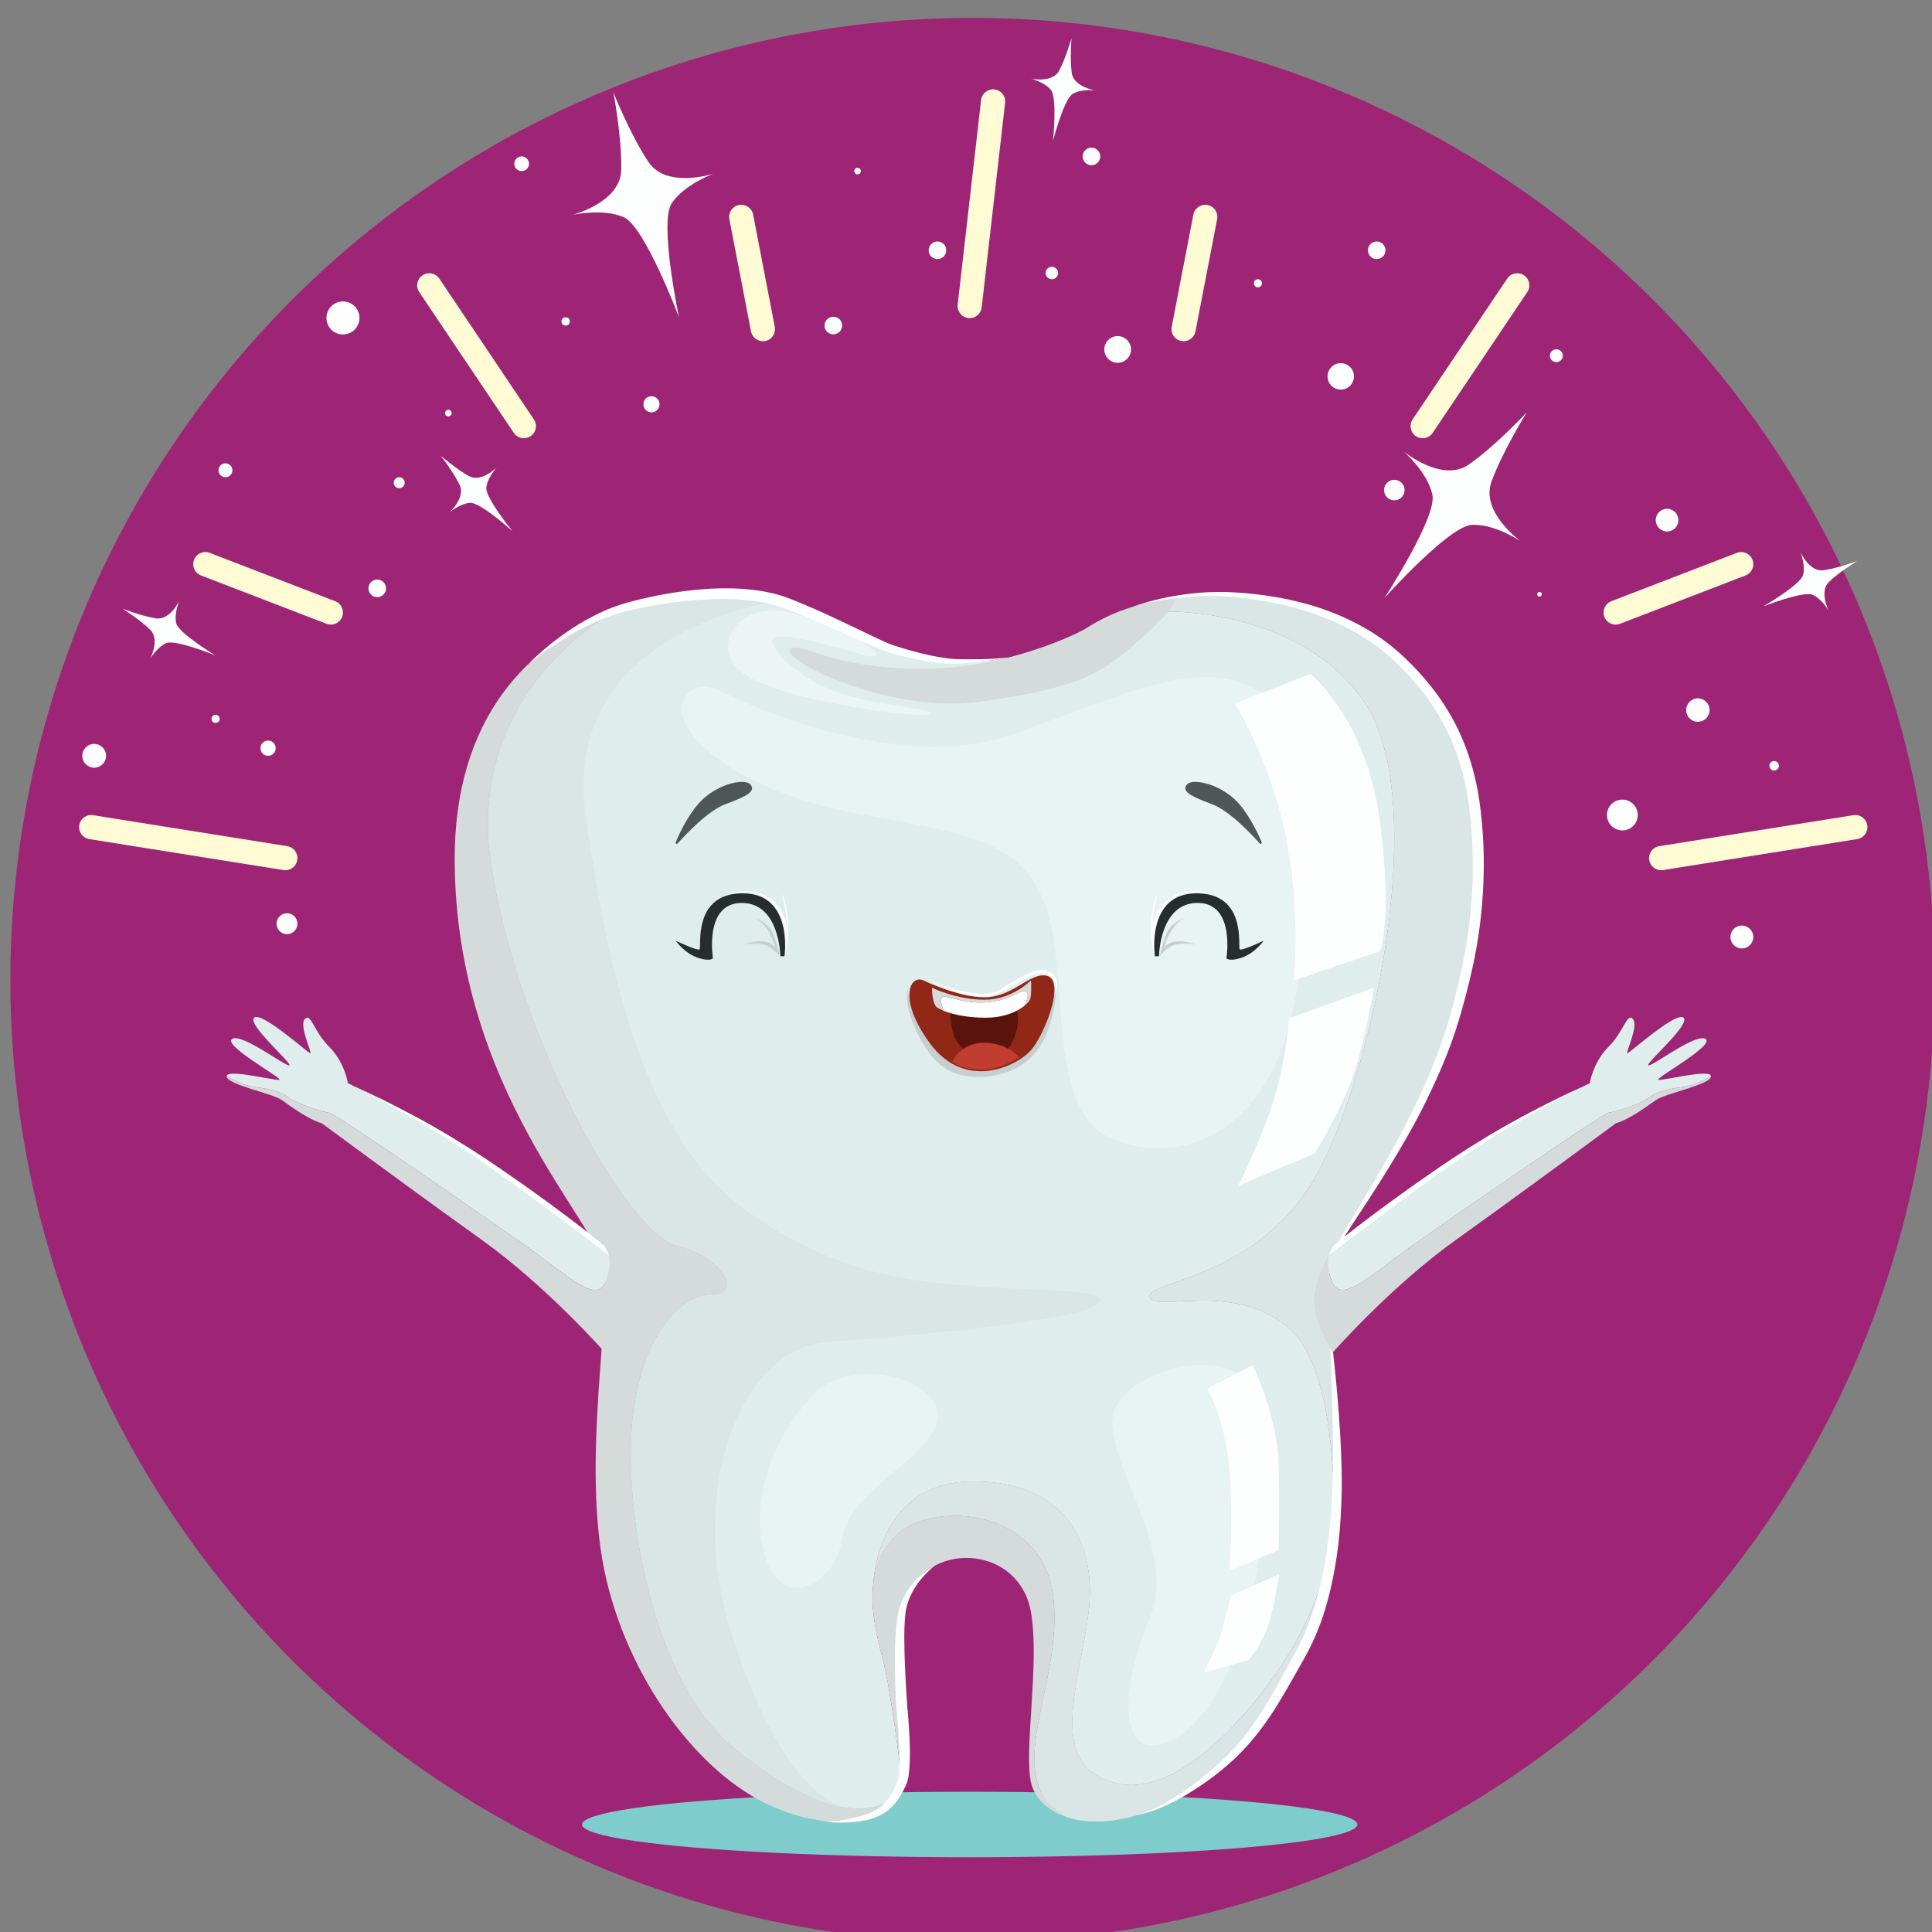 <?xml version="1.0" encoding="utf-8"?>
<!-- Generator: Adobe Illustrator 23.0.3, SVG Export Plug-In . SVG Version: 6.00 Build 0)  -->
<svg version="1.1" id="Ñëîé_1" xmlns="http://www.w3.org/2000/svg" xmlns:xlink="http://www.w3.org/1999/xlink" x="0px" y="0px"
	 viewBox="0 0 661 661" style="enable-background:new 0 0 661 661;" xml:space="preserve">
<rect x="0" y="0" width="661" height="661" fill="#808080" stroke="none"/>
<style type="text/css">
	.st0{fill:#6CBCD8;}
	.st1{fill:#6ED6D1;}
	.st2{opacity:0.71;fill:#AA0072;}
	.st3{fill:#E84D3D;}
	.st4{fill:#FFFFFF;}
	.st5{opacity:0.5;}
	.st6{fill:#CCCCCC;}
	.st7{fill:#4D1F03;}
	.st8{fill:#ED5F98;}
	.st9{fill:#F2C32A;}
	.st10{opacity:0.3;fill:#FFFFFF;}
	.st11{opacity:0.5;fill:#D37B1C;}
	.st12{fill:#045276;}
	.st13{opacity:0.71;fill:#E20000;}
	.st14{fill:#950F0F;}
	.st15{fill:#231F20;}
	.st16{fill:#DEECED;}
	.st17{fill:#B9E1EA;}
	.st18{fill:#FF6969;}
	.st19{fill:#58C2DB;}
	.st20{fill:#A1A6A5;}
	.st21{fill:#818483;}
	.st22{fill:#BDC1C0;}
	.st23{opacity:0.4;fill:#FFFFFF;}
	.st24{fill:#352F31;}
	.st25{fill:#7FCCCC;}
	.st26{fill:#D5DBDB;}
	.st27{fill:#DFEDED;}
	.st28{opacity:0.61;fill:#D7E2E2;}
	.st29{opacity:0.48;fill:#F2F9F9;}
	.st30{fill:#FDFFFF;}
	.st31{opacity:0.65;fill:#F2F9F9;}
	.st32{opacity:0.78;fill:#252D2D;}
	.st33{fill:#252D2D;}
	.st34{fill:#C8CECE;}
	.st35{fill:none;}
	.st36{fill:#912817;}
	.st37{fill:#5B140D;}
	.st38{fill:#C13D2F;}
	.st39{fill:#FFFBD4;}
	.st40{fill:#CCFFFF;}
	.st41{fill:#B7F9F7;}
	.st42{fill:#73D4EA;}
	.st43{opacity:0.21;fill:#73D4EA;}
	.st44{opacity:0.5;fill:#73D4EA;}
	.st45{fill:#47B4C6;}
	.st46{fill:#D9FFFD;}
	.st47{opacity:0.22;fill:#FFFFFF;}
	.st48{fill:#A3A8A8;}
	.st49{fill:#121616;}
	.st50{fill:#F2F9F9;}
	.st51{opacity:0.32;fill:#F2F9F9;}
	.st52{fill:#868989;}
	.st53{fill:#565B5B;}
	.st54{fill:#BEEAEA;}
</style>
<circle class="st2" cx="332.73" cy="335.3" r="329.19"/>
<g>
	<ellipse class="st25" cx="331.76" cy="624.22" rx="132.64" ry="11.2"/>
	<g>
		<path class="st26" d="M360.4,546.66c-3.51-30.61-40.35-33.12-52.9-22.08c-12.54,11.04-9.32,28.6-5.81,41.65
			c3.51,13.05,6.89,43.65,6.89,43.65c2.51-11.04-3.01-40.64,0-58.2c0.03-0.18,0.06-0.35,0.1-0.52c4.64-24.2,39.33-24.2,43.97,0
			c0.03,0.17,0.07,0.35,0.1,0.52c3.01,17.56-2.51,47.17,0,58.2c1.16,5.12,5.46,9.59,12.24,11.81
			C340.99,608.42,363.92,577.26,360.4,546.66z"/>
		<g>
			<path class="st27" d="M440.81,454.21c-18.93-16.22-46.29-4.89-47.42-10.54c-1.13-5.64,38.76-6.02,58.33-44.03
				c19.57-38.01,36.88-126.45,15.43-158.91c-21.45-32.47-67.46-31.51-67.46-31.51l1.19-4.69c-0.71,0.11-1.42,0.23-2.11,0.36
				c-11,2.01-20.99,6.79-30.42,11.9c-23.52,12.75-51.85,12.75-75.37,0c-9.43-5.11-19.42-9.89-30.42-11.9
				c-15.74-2.88-34.71-1.98-52.28,4.33c0,0-52.09,26.85-42.06,88.07c10.04,61.22,47.17,124.94,63.22,128.95
				c16.06,4.01,22.58,16.56,12.04,16.56c-10.54,0-24.08,14.05-27.1,42.65c-3.01,28.6,5.43,89.26,35.63,113.4
				c30.19,24.14,45.5,21.6,53.86,16.57c1.34-1.69,2.26-3.56,2.71-5.53c0,0-3.38-30.61-6.89-43.65c-1.98-7.34-3.86-16.11-2.9-24.34
				c0,0,1.06-34.24,32.96-35c31.9-0.75,43.95,20.32,40.56,45.54c-3.39,25.21-14.49,52.12,9.97,57.77
				c24.46,5.64,54.39-34.73,62.85-51.66c8.38-16.77,10.92-30.25,10.96-30.5c0.2-1.58,0.38-3.19,0.53-4.8
				C456.65,485.89,451.34,463.24,440.81,454.21z"/>
			<path class="st27" d="M454.6,434.27c2.01-16.06,50.68-61.22,51.18-139.49c0.49-76.98-62.71-96.94-104.9-90.25l-1.19,4.69
				c0,0,46.01-0.95,67.46,31.51c21.45,32.47,4.14,120.9-15.43,158.91c-19.57,38.01-59.46,38.39-58.33,44.03
				c1.13,5.64,28.49-5.69,47.42,10.54c10.53,9.03,15.83,31.68,15.82,69.03C459.97,488.79,452.84,448.37,454.6,434.27z"/>
			<path class="st28" d="M454.6,434.27c2.01-16.06,50.68-61.22,51.18-139.49c0.49-76.98-62.71-96.94-104.9-90.25l-1.19,4.69
				c0,0,46.01-0.95,67.46,31.51c21.45,32.47,4.14,120.9-15.43,158.91c-19.57,38.01-59.46,38.39-58.33,44.03
				c1.13,5.64,28.49-5.69,47.42,10.54c10.53,9.03,15.83,31.68,15.82,69.03C459.97,488.79,452.84,448.37,454.6,434.27z"/>
		</g>
		<g>
			<path class="st27" d="M307.51,524.58c12.54-11.04,49.38-8.53,52.9,22.08c3.51,30.6-19.41,61.76,4.58,75.03
				c7.83,2.57,18.97,2.14,32.42-3.78c25.09-11.04,49.67-44.16,57.2-80.78c0.61-2.95,1.1-5.99,1.5-9.09
				c-0.05,0.25-2.59,13.73-10.96,30.5c-8.45,16.93-38.39,57.31-62.85,51.66c-24.46-5.64-13.36-32.55-9.97-57.77
				c3.39-25.21-8.66-46.29-40.56-45.54c-31.9,0.75-32.96,35-32.96,35C299.55,535.49,302.02,529.41,307.51,524.58z"/>
			<path class="st28" d="M307.51,524.58c12.54-11.04,49.38-8.53,52.9,22.08c3.51,30.6-19.41,61.76,4.58,75.03
				c7.83,2.57,18.97,2.14,32.42-3.78c25.09-11.04,49.67-44.16,57.2-80.78c0.61-2.95,1.1-5.99,1.5-9.09
				c-0.05,0.25-2.59,13.73-10.96,30.5c-8.45,16.93-38.39,57.31-62.85,51.66c-24.46-5.64-13.36-32.55-9.97-57.77
				c3.39-25.21-8.66-46.29-40.56-45.54c-31.9,0.75-32.96,35-32.96,35C299.55,535.49,302.02,529.41,307.51,524.58z"/>
		</g>
		<path class="st26" d="M370.89,215.43c0,0-25.67,13.87-57.28,13.36c-31.61-0.5-39.77-9.78-43.28-6.52
			c-3.51,3.26,33.94,22.29,65.31,17.77c31.36-4.52,39.94-8.49,52.48-19.53c12.54-11.04,17.33-17.2,10.65-15.63
			C392.09,206.46,382.38,207.83,370.89,215.43z"/>
		<path class="st28" d="M265.96,205.6c0,0-74.28,10.02-65.62,72.86s22.58,111.52,53.81,134.79c31.24,23.27,59.8,25.53,82.21,27.03
			c22.41,1.51,45.36,0.75,38.97,6.02c-6.4,5.27-60.21,10.54-91.82,12.8s-48.17,52.69-33.49,98.97
			c14.68,46.29,29.84,56.66,38.01,60.16c8.18,3.5-15.06,0-15.06,0s-51.99-20.95-59.46-90.27s3.01-87.68,3.01-87.68
			s-42.33-73.01-49.58-112.9c-7.25-39.89-2.17-65.1-2.17-65.1l13.17-29.54c0,0,22.2-20.5,32.34-23.53
			C220.42,206.19,240.32,199.73,265.96,205.6z"/>
		<path class="st26" d="M252.02,598.85c-30.19-24.14-38.64-84.8-35.63-113.4c3.01-28.6,16.56-42.65,27.1-42.65
			c10.54,0,4.01-12.54-12.04-16.56c-16.06-4.01-53.19-67.74-63.22-128.95c-10.03-61.21,42.05-88.06,42.06-88.07
			c-29.5,10.6-55.05,36.5-54.73,85.56c0.5,78.28,49.17,123.43,51.18,139.49c2.01,16.06-7.53,66.23,0,102.86
			c7.53,36.63,32.11,69.75,57.2,80.78c20.61,9.07,35.79,5.27,41.95-2.49C297.52,620.45,282.21,622.98,252.02,598.85z"/>
		<path class="st29" d="M427.64,475.16c0,0,8.78,28.35,2.01,65.23s-22.08,55.7-34.62,56.7c-12.54,1-10.83-22.08-1.65-43.65
			c9.18-21.58-12.14-48.92-12.9-66.23C379.72,469.89,419.86,458.35,427.64,475.16z"/>
		<path class="st29" d="M279.87,475.41c0,0-22.83,21.07-19.57,49.93s25.59,18.06,27.85,1.25c2.26-16.81,29.1-26.84,32.36-40.14
			C323.77,473.15,295.68,463.62,279.87,475.41z"/>
		<path class="st29" d="M248.01,237.07c0,0,57.2,29.6,100.35,13.55c43.15-16.06,63.84-25.59,83.85-13.55
			c20.01,12.04,19.01,71.25,9.48,111.39s-38.66,50.68-61.23,41.14c-22.57-9.53-14.54-52.83-22.07-77.34
			c-7.53-24.52-25.09-26.52-65.73-34.05c-40.64-7.53-62.22-27.3-59.21-37.49C236.47,230.55,248.01,237.07,248.01,237.07z"/>
		<path class="st30" d="M448.29,230.55c0,0,18.82,15.05,23.58,48.92c4.77,33.87,0.36,45.91,0.36,45.91l-29.6,10.04
			c0,0,2.65-25.09-3.12-51.18c-5.77-26.09-17.06-43.51-17.06-43.51L448.29,230.55z"/>
		<path class="st30" d="M441.01,348.46l29.1-10.54c0,0-3.79,22.33-8.67,34.12c-4.88,11.79-11.65,22.58-11.65,22.58l-26.09,11.04
			c0,0,9.03-18.57,12.8-31.61C440.26,361.01,441.01,348.46,441.01,348.46z"/>
		<path class="st30" d="M428.64,466.96c0,0,8.28,17.48,8.78,33.04c0.5,15.55,0,30.36,0,30.36l-16.81,7.02c0,0,1.51-18.49,0-35.21
			c-1.51-16.72-7.53-27.01-7.53-27.01L428.64,466.96z"/>
		<path class="st30" d="M437.65,538.63c0,0-1.58,10.98-3.89,17.75c-2.31,6.77-6.62,11.6-6.62,11.6l-15.3,4.27
			c0,0,4.52-8.41,6.27-14.49s3.01-11.85,3.01-11.85L437.65,538.63z"/>
		<path class="st31" d="M296.93,224.53c0,0-29.86-9.03-32.36-6.27c-2.51,2.76,9.03,15.05,25.09,19.57
			c16.06,4.52,32.36,5.02,27.85,6.52c-4.52,1.51-50.43-4.77-62.97-13.8c-12.54-9.03-1.8-24.5,14.05-21.33
			C284.43,212.39,308.47,225.78,296.93,224.53z"/>
		<path class="st30" d="M387.02,207.78c0,0,1.2-0.48,3.51-1.2c2.32-0.71,5.74-1.7,10.21-2.5c4.46-0.8,9.95-1.55,16.3-1.54
			c3.17-0.06,6.57,0.19,10.08,0.49c3.55,0.34,7.25,0.86,11.1,1.55c3.84,0.74,7.81,1.69,11.85,2.94c4.04,1.25,8.12,2.88,12.18,4.86
			c4.05,2,8.09,4.34,11.89,7.21c3.82,2.83,7.42,6.21,10.73,9.76c3.38,3.64,6.5,7.55,9.28,11.84c2.77,4.27,5.16,8.89,7.03,13.74
			c1.89,4.85,3.3,9.92,4.29,15.06l0.66,3.88c0.17,1.3,0.36,2.58,0.51,3.91c0.28,2.54,0.53,5.17,0.7,7.79
			c0.65,10.43,0.26,20.91-1.04,31.1c-0.65,5.1-1.54,10.12-2.65,15.03c-1.11,4.91-2.32,9.68-3.66,14.38
			c-1.36,4.69-2.83,9.28-4.55,13.66c-1.7,4.39-3.56,8.59-5.45,12.63c-1.89,4.03-3.8,7.93-5.82,11.63c-2,3.69-4.03,7.2-6.01,10.53
			c-3.96,6.68-7.81,12.67-11.26,17.93c-3.45,5.27-6.5,9.82-8.76,13.71c-1.12,1.95-2.09,3.72-2.68,5.34c-0.16,0.4-0.25,0.8-0.33,1.18
			c-0.07,0.4-0.13,0.78-0.19,1.15c-0.11,0.73-0.2,1.4-0.27,2c-0.28,2.4-0.35,3.69-0.35,3.69s0-1.29,0.15-3.71
			c0.04-0.6,0.09-1.28,0.16-2.02c0.04-0.37,0.08-0.76,0.13-1.16c0.07-0.41,0.14-0.85,0.28-1.27c0.52-1.71,1.41-3.54,2.45-5.56
			c2.09-4.03,4.94-8.74,8.19-14.12c3.25-5.39,6.85-11.49,10.61-18.24c3.75-6.77,7.6-14.15,11.14-22.25
			c3.62-8.07,6.86-16.74,9.36-26.01c1.25-4.63,2.4-9.41,3.42-14.24c1.01-4.83,1.84-9.75,2.47-14.74c1.23-9.98,1.56-20.23,0.89-30.41
			c-0.15-2.54-0.38-5.05-0.66-7.64c-0.14-1.23-0.32-2.51-0.48-3.76l-0.62-3.74c-0.93-4.96-2.26-9.81-4.04-14.44
			c-1.79-4.63-4-9.05-6.59-13.17c-2.59-4.12-5.58-7.96-8.74-11.45c-3.24-3.58-6.58-6.75-10.19-9.57c-3.58-2.82-7.42-5.16-11.28-7.17
			c-7.75-4.02-15.73-6.51-23.2-8.19c-3.75-0.8-7.39-1.4-10.85-1.86c-3.51-0.43-6.79-0.79-9.92-0.85c-6.24-0.22-11.7,0.25-16.16,0.85
			c-4.46,0.61-7.93,1.37-10.27,1.96C388.24,207.36,387.02,207.78,387.02,207.78z"/>
		<path class="st30" d="M454.89,453.09c0,0,0.1,0.76,0.29,2.18c0.18,1.42,0.47,3.51,0.76,6.17c0.61,5.32,1.43,12.92,2.1,22.08
			c0.34,4.58,0.66,9.55,0.84,14.82c0.19,5.27,0.28,10.84,0.02,16.62c-0.25,5.77-0.68,11.74-1.6,17.76
			c-0.9,6.02-2.17,12.1-3.98,18.06c-0.9,2.98-2.01,5.9-3.2,8.78c-0.66,1.41-1.26,2.85-1.98,4.23c-0.72,1.38-1.44,2.77-2.18,4.06
			c-2.92,5.25-5.84,10.42-8.87,15.35c-3.02,4.94-6.35,9.51-9.88,13.52c-3.54,4.01-7.31,7.4-10.97,10.24
			c-0.46,0.36-0.91,0.71-1.36,1.05c-0.46,0.33-0.91,0.66-1.36,0.99c-0.89,0.64-1.75,1.28-2.64,1.86c-1.75,1.19-3.44,2.25-5.06,3.21
			c-3.22,1.93-6.17,3.36-8.65,4.41c-2.48,1.06-4.49,1.62-5.88,1.99c-1.39,0.36-2.17,0.52-2.17,0.52s0.77-0.22,2.11-0.71
			c1.35-0.48,3.25-1.25,5.62-2.47c2.36-1.22,5.14-2.87,8.19-4.95c1.52-1.04,3.12-2.2,4.75-3.46c0.82-0.61,1.66-1.29,2.51-1.98
			c0.42-0.34,0.85-0.69,1.28-1.04c0.42-0.36,0.85-0.73,1.28-1.1c3.43-2.96,6.91-6.42,10.2-10.39c3.26-4,6.3-8.53,9.18-13.42
			c2.9-4.87,5.61-10.12,8.53-15.39c0.75-1.32,1.4-2.63,2.07-3.94c0.67-1.31,1.23-2.69,1.86-4.03c1.11-2.76,2.16-5.56,3.01-8.44
			c1.78-5.73,3.06-11.63,3.99-17.5c0.91-5.87,1.54-11.71,1.88-17.38c0.34-5.66,0.49-11.17,0.48-16.4
			c-0.01-5.23-0.08-10.19-0.19-14.76c-0.13-4.58-0.25-8.77-0.36-12.49c-0.13-3.72-0.24-6.97-0.34-9.64
			C455,456.14,454.89,453.09,454.89,453.09z"/>
		<path class="st30" d="M319.89,535.62c0,0-0.35,0.26-0.97,0.78c-0.62,0.52-1.49,1.33-2.52,2.42c-1.02,1.09-2.18,2.5-3.29,4.22
			c-1.1,1.73-2.13,3.81-2.78,6.17c-0.08,0.3-0.16,0.6-0.24,0.9c-0.05,0.31-0.11,0.62-0.16,0.93c-0.05,0.3-0.12,0.65-0.15,0.92
			c-0.03,0.34-0.06,0.69-0.1,1.04c-0.08,0.71-0.12,1.39-0.16,2.08c-0.05,0.69-0.08,1.4-0.09,2.14c-0.08,2.92-0.03,6.03,0.06,9.24
			c0.1,3.22,0.26,6.54,0.44,9.92c0.1,1.69,0.21,3.39,0.31,5.1c0.06,0.85,0.12,1.71,0.18,2.56l0.05,0.59l0.07,0.65l0.12,1.31
			c0.29,3.47,0.52,6.95,0.6,10.4c0.09,3.45,0.09,6.84-0.36,10.26c-0.04,0.42-0.15,0.87-0.24,1.31l-0.14,0.66l-0.24,0.72
			c-0.08,0.23-0.17,0.49-0.26,0.68l-0.25,0.54c-0.18,0.36-0.36,0.72-0.53,1.08c-0.72,1.44-1.55,2.85-2.52,4.13
			c-0.97,1.27-2.09,2.41-3.31,3.31c-1.23,0.89-2.53,1.55-3.8,2.08c-2.56,1.01-5.05,1.33-7.12,1.58c-2.12,0.26-3.88,0.23-5.42,0.24
			c-1.53,0.02-2.77-0.15-3.58-0.28c-0.81-0.12-2.63-0.47-2.63-0.47s1.84,0.26,2.65,0.25c0.81,0.01,1.92,0.08,3.41-0.13
			c1.48-0.21,3.28-0.57,5.31-1.04c2.06-0.49,4.3-1.05,6.5-2.13c1.08-0.57,2.15-1.24,3.12-2.08c0.96-0.85,1.84-1.83,2.6-2.98
			c0.76-1.14,1.4-2.42,1.99-3.81c0.15-0.35,0.29-0.71,0.44-1.06l0.23-0.55c0.07-0.17,0.08-0.29,0.13-0.44l0.13-0.42l0.08-0.53
			c0.05-0.35,0.12-0.69,0.14-1.08c0.27-3.03,0.17-6.36,0.03-9.71c-0.17-3.36-0.4-6.79-0.7-10.2c-0.33-3.49-0.49-6.96-0.62-10.38
			c-0.12-3.42-0.17-6.79-0.13-10.06c0.03-3.27,0.2-6.43,0.47-9.44c0.06-0.75,0.14-1.5,0.24-2.25c0.09-0.75,0.18-1.47,0.32-2.15
			c0.06-0.34,0.13-0.69,0.19-1.02c0.08-0.41,0.18-0.72,0.27-1.08c0.09-0.34,0.18-0.69,0.27-1.02c0.12-0.33,0.24-0.65,0.36-0.97
			c0.94-2.57,2.31-4.67,3.67-6.35c1.36-1.69,2.76-2.95,3.95-3.92c1.19-0.97,2.2-1.62,2.9-2.04
			C319.5,535.8,319.89,535.62,319.89,535.62z"/>
		<path class="st30" d="M181.31,226.68c0,0,0.47-0.49,1.39-1.37c0.93-0.87,2.29-2.16,4.12-3.68c1.83-1.52,4.11-3.32,6.84-5.22
			c2.73-1.9,5.93-3.91,9.62-5.77c0.46-0.23,0.92-0.47,1.39-0.71c0.48-0.22,0.97-0.44,1.46-0.66c0.49-0.22,0.99-0.45,1.49-0.67
			c0.5-0.22,1.03-0.41,1.55-0.61c1.04-0.41,2.1-0.83,3.22-1.14c1.1-0.34,2.26-0.71,3.38-0.99c4.52-1.19,9.41-2.29,14.48-3.07
			c5.08-0.78,10.38-1.38,15.82-1.48c5.43-0.12,11,0.19,16.5,1.29c2.75,0.51,5.46,1.39,8.11,2.39c2.49,1,5.03,2.06,7.48,3.14
			c4.93,2.12,9.67,4.43,14.27,6.61c2.29,1.09,4.54,2.17,6.74,3.22c2.19,1.03,4.37,2.09,6.39,2.8c4.39,1.42,8.6,2.59,12.53,3.44
			c3.94,0.83,7.56,1.36,10.82,1.34c3.27,0.02,6.14,0.05,8.51-0.05c4.74-0.2,7.47-0.53,7.47-0.53s-0.66,0.2-1.91,0.41
			c-1.26,0.2-3.11,0.44-5.47,0.74c-2.36,0.31-5.23,0.66-8.56,0.86c-3.35,0.26-7.19-0.02-11.24-0.66c-4.07-0.63-8.43-1.59-12.95-2.88
			c-2.41-0.74-4.58-1.7-6.86-2.66c-2.27-0.96-4.54-2.01-6.86-3.04c-4.63-2.09-9.44-4.18-14.31-6.28c-2.45-1.05-4.89-2.04-7.42-3.04
			c-2.42-0.88-4.89-1.67-7.48-2.13c-5.13-1.07-10.46-1.42-15.7-1.34c-5.24,0.08-10.42,0.46-15.4,1.12c-5,0.68-9.75,1.51-14.29,2.52
			c-4.46,0.98-8.54,2.39-12.22,4.01c-3.66,1.63-6.94,3.35-9.76,5.03c-2.82,1.69-5.22,3.26-7.17,4.61c-1.93,1.36-3.44,2.47-4.44,3.24
			C181.83,226.25,181.31,226.68,181.31,226.68z"/>
	</g>
	<path class="st32" d="M231.83,288.59c-0.31,0.34-0.83-0.03-0.64-0.47c1.54-3.62,4.94-10.71,9.32-14.73
		c6.05-5.56,14.56-7.1,16.29-4.94c1.73,2.16-0.86,3.86-8.5,6.64C242.45,277.22,235.01,285.03,231.83,288.59z"/>
	<path class="st32" d="M431.01,288.59c0.31,0.34,0.83-0.03,0.64-0.47c-1.54-3.62-4.94-10.71-9.32-14.73
		c-6.05-5.56-14.56-7.1-16.29-4.94c-1.73,2.16,0.86,3.86,8.5,6.64C420.39,277.22,427.83,285.03,431.01,288.59z"/>
	<g>
		<path class="st33" d="M268.39,327.17c0,0,3.14-21.53-14.26-21.53s-14.02,18.52-14.77,19.15c-0.75,0.63-8.18-2.94-8.18-2.94
			s3.08,4.54,8.18,6.02c3.72,1.08,4.57,0,4.57,0s-3.16-18.95,9.86-18.95c13.01,0,13.2,18.22,13.2,18.22L268.39,327.17z"/>
		<path class="st30" d="M249.34,305.98c0,0,7.43-2.46,12.65,1.31c5.22,3.76,6.2,8.66,6.62,11.57c0.42,2.92,0,8.34,0,8.34
			s1.77-7.28,0.92-13.58c-0.85-6.3-2.01-7.64-2.01-7.64s1.22,4.88,1.47,7.14c0.25,2.26,0.09,4.74,0.09,4.74s0.25-6.4-5.8-10.54
			C257.24,303.18,250.03,305.37,249.34,305.98z"/>
		<path class="st34" d="M258.37,314.11c0,0,4.66,1.41,6.3,5.88s2.02,7.06,2.02,7.06s-2.45-3.15-5.32-3.86
			c-2.87-0.71-6.82-0.05-6.82-0.05s3.34-1.41,6.59-1.03c3.25,0.38,4.14,2.21,4.14,2.21S263.83,317.07,258.37,314.11z"/>
	</g>
	<g>
		<path class="st33" d="M395.13,327.17c0,0-3.14-21.53,14.26-21.53s14.02,18.52,14.77,19.15c0.75,0.63,8.18-2.94,8.18-2.94
			s-3.08,4.54-8.18,6.02c-3.72,1.08-4.57,0-4.57,0s3.16-18.95-9.86-18.95c-13.01,0-13.2,18.22-13.2,18.22L395.13,327.17z"/>
		<path class="st30" d="M414.18,305.98c0,0-7.43-2.46-12.65,1.31c-5.22,3.76-6.2,8.66-6.62,11.57c-0.42,2.92,0,8.34,0,8.34
			s-1.77-7.28-0.92-13.58c0.85-6.3,2.01-7.64,2.01-7.64s-1.22,4.88-1.47,7.14c-0.25,2.26-0.09,4.74-0.09,4.74s-0.25-6.4,5.8-10.54
			C406.28,303.18,413.49,305.37,414.18,305.98z"/>
		<path class="st34" d="M405.15,314.11c0,0-4.66,1.41-6.3,5.88s-2.02,7.06-2.02,7.06s2.45-3.15,5.32-3.86
			c2.87-0.71,6.82-0.05,6.82-0.05s-3.34-1.41-6.59-1.03c-3.25,0.38-4.14,2.21-4.14,2.21S399.69,317.07,405.15,314.11z"/>
	</g>
	<g>
		<g>
			<path class="st35" d="M206.83,426.33c0,0,0.49,0.81,1.19,2.15C207.5,427.03,206.83,426.33,206.83,426.33z"/>
			<path class="st27" d="M98.58,375.4c2.89,2.26,11.67,5.02,13.92,5.27c2.26,0.25,54.44,36.38,68.37,46.29
				c13.92,9.91,23.33,19.44,26.47,11.29c1.79-4.64,1.37-7.86,0.69-9.77c-0.71-1.34-1.19-2.15-1.19-2.15s-39.56-32.27-70-46.96
				c-8.49-4.1-14.18-6.93-17.97-8.88c0.05-0.2,0.07-0.32,0.07-0.32s-1.11-6.82-6.38-12.09c-5.27-5.27-6.21-11.71-8.28-9.43
				c-2.07,2.28,2.63,11.69,1.88,11.69c-0.75,0-16.56-14.35-19.19-12.16c-2.63,2.19,12.98,15.55,12.04,16.3
				c-0.94,0.75-16.18-11.1-19.57-9.03c-3.39,2.07,16.75,13.17,16.18,13.92c-0.56,0.75-18.06-3.95-18.06-1.13
				c0,0,5.46,3.14,9.47,3.64C91.05,372.39,95.69,373.15,98.58,375.4z"/>
			<path class="st26" d="M96.38,376.34c3.04,2.15,9.06,6.63,13.73,7.97c12.35,9.11,37.97,27.94,54.54,39.76
				c22.49,16.06,42.29,38.63,42.29,38.63s6.63-10.28,6.41-18.06c-0.15-5.62-3.49-12.68-5.33-16.17c0.69,1.91,1.1,5.13-0.69,9.77
				c-3.14,8.15-12.54-1.38-26.47-11.29c-13.92-9.91-66.11-46.04-68.37-46.29c-2.26-0.25-11.04-3.01-13.92-5.27
				c-2.88-2.26-7.53-3.01-11.54-3.51c-4.01-0.5-9.47-3.64-9.47-3.64C77.56,371.07,93.18,374.08,96.38,376.34z"/>
		</g>
		<path class="st30" d="M121.55,371.86c0,0,23.24,9.86,49.18,27.72c25.94,17.85,36.1,26.76,36.1,26.76l1.48,3.14
			c0,0-29.04-22.35-47.52-34.83C142.32,382.16,121.55,371.86,121.55,371.86z"/>
	</g>
	<g>
		<g>
			<path class="st35" d="M456.11,426.33c0,0-0.49,0.81-1.19,2.15C455.44,427.03,456.11,426.33,456.11,426.33z"/>
			<path class="st27" d="M564.37,375.4c-2.89,2.26-11.67,5.02-13.92,5.27c-2.26,0.25-54.44,36.38-68.37,46.29
				c-13.92,9.91-23.33,19.44-26.47,11.29c-1.79-4.64-1.37-7.86-0.69-9.77c0.71-1.34,1.19-2.15,1.19-2.15s39.56-32.27,70-46.96
				c8.49-4.1,14.18-6.93,17.97-8.88c-0.05-0.2-0.07-0.32-0.07-0.32s1.11-6.82,6.38-12.09c5.27-5.27,6.21-11.71,8.28-9.43
				c2.07,2.28-2.63,11.69-1.88,11.69s16.56-14.35,19.19-12.16c2.63,2.19-12.98,15.55-12.04,16.3c0.94,0.75,16.18-11.1,19.57-9.03
				c3.39,2.07-16.75,13.17-16.18,13.92c0.56,0.75,18.06-3.95,18.06-1.13c0,0-5.46,3.14-9.47,3.64
				C571.89,372.39,567.25,373.15,564.37,375.4z"/>
			<path class="st26" d="M566.56,376.34c-3.04,2.15-9.06,6.63-13.73,7.97c-12.35,9.11-37.97,27.94-54.54,39.76
				C475.8,440.13,456,462.7,456,462.7s-6.63-10.28-6.41-18.06c0.15-5.62,3.49-12.68,5.33-16.17c-0.68,1.91-1.1,5.13,0.69,9.77
				c3.14,8.15,12.54-1.38,26.47-11.29c13.92-9.91,66.11-46.04,68.37-46.29c2.26-0.25,11.04-3.01,13.92-5.27
				c2.88-2.26,7.53-3.01,11.54-3.51c4.01-0.5,9.47-3.64,9.47-3.64C585.38,371.07,569.76,374.08,566.56,376.34z"/>
		</g>
		<path class="st30" d="M541.39,371.86c0,0-23.24,9.86-49.18,27.72c-25.94,17.85-36.1,26.76-36.1,26.76l-1.48,3.14
			c0,0,29.04-22.35,47.52-34.83C520.62,382.16,541.39,371.86,541.39,371.86z"/>
	</g>
	<path class="st34" d="M311.14,341.97l-0.63-3.67c0,0-1.32,5.55,2.92,14.3c4.23,8.75,10.16,17.59,25.12,15.62s19-12.44,20.79-18.12
		s1.9-10.38,1.9-10.38l-3.88,5.45l-35.4,6.63L311.14,341.97z"/>
	<path class="st36" d="M315.96,335.42c0,0,11.72,5.8,20.83,5.8c9.11,0,14.71-7.5,20.22-7.53c8.47-0.05,0.63,19.76-4.08,25.4
		c-4.7,5.64-22.7,14.43-34.87-2.26C307.3,342.08,311.1,333.32,315.96,335.42z"/>
	<path class="st37" d="M331.21,359.94c0,0-4.14-1.87-5.46-7.71c-1.32-5.84,0-7.9,0-7.9l21.17-1.13c0,0,2.35,3.01,0.94,9.13
		c-1.41,6.12-4.8,8.09-4.8,8.09L331.21,359.94z"/>
	<path class="st38" d="M325.75,363.28c0,0,2.92-6.53,10.91-6.53c8,0,12.04,4.99,12.04,4.99s-5.39,3.89-12.29,4.2
		C329.51,366.25,325.75,363.28,325.75,363.28z"/>
	<g>
		<path class="st30" d="M350.84,339.21c-1.91-0.7-3.64,2.2-11.16,3.45c-7.53,1.25-13.48-1.32-16.31-1.63
			c-2.81-0.31-0.53,4.74-0.52,4.78c2.82,1.15,7.69,2.38,14.38,2.38c6.55,0,10.97-2.22,13.29-4.1
			C350.56,344.01,352.73,339.9,350.84,339.21z"/>
		<path class="st26" d="M352.33,342.07c0.75-1.63,0.39-6.65,0.39-6.65s-6.33,6.61-15.87,6.62c-9.66,0-18-4.11-18-4.11
			s0,5.38,1.63,6.63c0.46,0.35,1.26,0.79,2.37,1.25c-0.01-0.03-2.29-5.09,0.52-4.78c2.82,0.31,8.78,2.89,16.31,1.63
			c7.53-1.25,9.26-4.15,11.16-3.45c1.89,0.69-0.28,4.8-0.32,4.87C351.5,343.29,352.11,342.55,352.33,342.07z"/>
	</g>
	<path class="st30" d="M317.85,335.42c0,0,13.12,6.94,20.93,5.19c7.81-1.74,13.64-8.66,18.63-7.53c4.99,1.13,3.76,7.1,3.76,7.1
		s1.93-5.5-1.65-7.53c-3.58-2.02-7.39,0.11-12.18,2.76c-4.8,2.65-6.88,5.63-14.68,4.34C324.87,338.48,317.85,335.42,317.85,335.42z"
		/>
	<g>
		<path class="st39" d="M97.63,297.73c-0.22,0-0.44-0.02-0.66-0.05l-66.42-10.6c-2.26-0.36-3.8-2.48-3.44-4.74
			c0.36-2.26,2.48-3.8,4.74-3.44l66.42,10.6c2.26,0.36,3.8,2.48,3.44,4.74C101.39,296.28,99.63,297.73,97.63,297.73z"/>
	</g>
	<g>
		<path class="st39" d="M113.2,213.7c-0.49,0-1-0.09-1.49-0.28l-42.95-16.54c-2.13-0.82-3.2-3.22-2.38-5.35
			c0.82-2.13,3.22-3.2,5.35-2.38l42.95,16.54c2.13,0.82,3.2,3.22,2.38,5.35C116.43,212.69,114.86,213.7,113.2,213.7z"/>
	</g>
	<g>
		<path class="st39" d="M179.23,149.93c-1.33,0-2.64-0.64-3.44-1.83l-32.36-48.17c-1.28-1.9-0.77-4.47,1.13-5.74
			c1.9-1.27,4.47-0.77,5.74,1.13l32.36,48.17c1.28,1.9,0.77,4.47-1.13,5.74C180.83,149.7,180.03,149.93,179.23,149.93z"/>
	</g>
	<g>
		<path class="st39" d="M261.01,116.74c-1.94,0-3.68-1.38-4.06-3.36L249.54,75c-0.43-2.25,1.03-4.42,3.28-4.85
			c2.25-0.43,4.42,1.03,4.85,3.28l7.41,38.39c0.43,2.25-1.03,4.42-3.28,4.85C261.54,116.72,261.27,116.74,261.01,116.74z"/>
	</g>
	<g>
		<path class="st39" d="M568.33,297.73c0.22,0,0.44-0.02,0.66-0.05l66.42-10.6c2.26-0.36,3.8-2.48,3.44-4.74
			c-0.36-2.26-2.48-3.8-4.74-3.44l-66.42,10.6c-2.26,0.36-3.8,2.48-3.44,4.74C564.58,296.28,566.34,297.73,568.33,297.73z"/>
	</g>
	<g>
		<path class="st39" d="M552.77,213.7c0.49,0,1-0.09,1.49-0.28l42.95-16.54c2.13-0.82,3.2-3.22,2.38-5.35
			c-0.82-2.13-3.22-3.2-5.35-2.38l-42.95,16.54c-2.13,0.82-3.2,3.22-2.38,5.35C549.54,212.69,551.11,213.7,552.77,213.7z"/>
	</g>
	<g>
		<path class="st39" d="M486.73,149.93c1.33,0,2.64-0.64,3.44-1.83l32.36-48.17c1.28-1.9,0.77-4.47-1.13-5.74
			c-1.9-1.27-4.47-0.77-5.74,1.13l-32.36,48.17c-1.28,1.9-0.77,4.47,1.13,5.74C485.14,149.7,485.94,149.93,486.73,149.93z"/>
	</g>
	<g>
		<path class="st39" d="M404.95,116.74c1.94,0,3.68-1.38,4.06-3.36L416.42,75c0.43-2.25-1.03-4.42-3.28-4.85
			c-2.25-0.43-4.42,1.03-4.85,3.28l-7.41,38.39c-0.43,2.25,1.03,4.42,3.28,4.85C404.43,116.72,404.69,116.74,404.95,116.74z"/>
	</g>
	<g>
		<path class="st39" d="M331.77,108.84c-0.16,0-0.32-0.01-0.48-0.03c-2.27-0.26-3.9-2.31-3.64-4.58l8.01-70
			c0.26-2.27,2.31-3.9,4.58-3.64c2.27,0.26,3.9,2.31,3.64,4.58l-8.01,70C335.63,107.28,333.84,108.84,331.77,108.84z"/>
	</g>
	<path class="st30" d="M221.93,55.52c-6.2-9.17-12.07-23.92-12.07-23.92s2.98,15.59,2.68,26.66c-0.3,11.06-16.72,15.26-16.72,15.26
		s10.41-2.38,17.61,0.81c7.2,3.19,18.87,34.22,18.87,34.22s-6.85-32.43-2.49-39c4.36-6.56,14.42-10.15,14.42-10.15
		S228.13,64.69,221.93,55.52z"/>
	<path class="st30" d="M510.25,164.91c3.72-10.42,12.15-23.88,12.15-23.88s-10.81,11.63-19.91,17.93c-9.1,6.3-22.2-4.45-22.2-4.45
		s8.08,6.99,9.77,14.68c1.69,7.7-16.43,35.45-16.43,35.45s22.1-24.71,29.97-25.07c7.87-0.37,16.71,5.62,16.71,5.62
		S506.53,175.33,510.25,164.91z"/>
	<path class="st30" d="M160.41,162.87c-4.33-2.36-9.66-7-9.66-7s4.36,5.56,6.5,10c2.14,4.44-3.5,9.45-3.5,9.45s3.63-3.07,7.13-3.28
		c3.5-0.21,14.45,9.69,14.45,9.69s-9.33-11.44-8.95-14.92c0.38-3.49,3.63-6.96,3.63-6.96S164.74,165.23,160.41,162.87z"/>
	<path class="st30" d="M366.67,24.93C366.01,20.04,366.6,13,366.6,13s-1.91,6.81-4.22,11.16c-2.32,4.35-9.69,2.77-9.69,2.77
		s4.62,1.12,6.86,3.82c2.24,2.7,0.73,17.38,0.73,17.38s3.71-14.29,6.75-16.04c3.04-1.75,7.76-1.18,7.76-1.18
		S367.32,29.81,366.67,24.93z"/>
	<path class="st30" d="M625.8,199.02c3.57-3.4,9.61-7.06,9.61-7.06s-6.63,2.46-11.51,3.14c-4.88,0.68-7.93-6.22-7.93-6.22
		s1.81,4.4,0.94,7.79c-0.87,3.4-13.64,10.8-13.64,10.8s13.74-5.39,16.94-3.96c3.2,1.43,5.52,5.58,5.52,5.58
		S622.23,202.42,625.8,199.02z"/>
	<path class="st30" d="M53.34,211.56c-4.87-0.76-11.46-3.33-11.46-3.33s5.98,3.76,9.5,7.22c3.51,3.46-0.1,10.08-0.1,10.08
		s2.38-4.11,5.61-5.49c3.23-1.38,16.87,4.24,16.87,4.24s-12.64-7.62-13.46-11.03c-0.81-3.41,1.07-7.78,1.07-7.78
		S58.21,212.32,53.34,211.56z"/>
	<path class="st30" d="M94.33,255.98c0-1.44-1.17-2.61-2.61-2.61c-1.44,0-2.61,1.17-2.61,2.61c0,1.44,1.17,2.61,2.61,2.61
		C93.16,258.59,94.33,257.42,94.33,255.98z"/>
	<circle class="st30" cx="32.22" cy="258.59" r="4.07"/>
	<path class="st30" d="M101.76,316.03c0-1.97-1.6-3.57-3.57-3.57c-1.97,0-3.57,1.6-3.57,3.57s1.6,3.57,3.57,3.57
		C100.17,319.59,101.76,318,101.76,316.03z"/>
	<circle class="st30" cx="73.76" cy="245.95" r="1.38"/>
	<path class="st30" d="M132.07,201.29c0-1.66-1.35-3.01-3.01-3.01c-1.66,0-3.01,1.35-3.01,3.01c0,1.66,1.35,3.01,3.01,3.01
		C130.72,204.3,132.07,202.95,132.07,201.29z"/>
	<path class="st30" d="M79.51,160.9c0-1.32-1.07-2.38-2.38-2.38c-1.32,0-2.38,1.07-2.38,2.38c0,1.32,1.07,2.38,2.38,2.38
		C78.44,163.28,79.51,162.21,79.51,160.9z"/>
	<path class="st30" d="M138.47,165.16c0-1.04-0.84-1.88-1.88-1.88c-1.04,0-1.88,0.84-1.88,1.88c0,1.04,0.84,1.88,1.88,1.88
		C137.62,167.04,138.47,166.2,138.47,165.16z"/>
	
		<ellipse transform="matrix(0.973 -0.23 0.23 0.973 -21.867 29.87)" class="st30" cx="117.34" cy="108.84" rx="5.65" ry="5.65"/>
	<path class="st30" d="M154.52,141.33c0-0.62-0.51-1.13-1.13-1.13c-0.62,0-1.13,0.51-1.13,1.13s0.51,1.13,1.13,1.13
		C154.02,142.46,154.52,141.95,154.52,141.33z"/>
	<circle class="st30" cx="222.89" cy="138.32" r="2.76"/>
	<circle class="st30" cx="193.53" cy="109.97" r="1.42"/>
	<path class="st30" d="M180.99,56.03c0-1.39-1.12-2.51-2.51-2.51c-1.39,0-2.51,1.12-2.51,2.51c0,1.39,1.12,2.51,2.51,2.51
		C179.87,58.54,180.99,57.41,180.99,56.03z"/>
	<path class="st30" d="M288.12,111.38c0-1.66-1.35-3.01-3.01-3.01c-1.66,0-3.01,1.35-3.01,3.01c0,1.66,1.35,3.01,3.01,3.01
		C286.77,114.39,288.12,113.05,288.12,111.38z"/>
	<path class="st30" d="M323.74,85.63c0-1.66-1.35-3.01-3.01-3.01c-1.66,0-3.01,1.35-3.01,3.01c0,1.66,1.35,3.01,3.01,3.01
		C322.4,88.64,323.74,87.29,323.74,85.63z"/>
	<path class="st30" d="M294.52,58.54c0-0.62-0.51-1.13-1.13-1.13c-0.62,0-1.13,0.51-1.13,1.13s0.51,1.13,1.13,1.13
		C294.01,59.67,294.52,59.16,294.52,58.54z"/>
	<path class="st30" d="M376.43,53.52c0-1.66-1.35-3.01-3.01-3.01c-1.66,0-3.01,1.35-3.01,3.01s1.35,3.01,3.01,3.01
		C375.08,56.53,376.43,55.18,376.43,53.52z"/>
	<path class="st30" d="M362,93.41c0-1.18-0.95-2.13-2.13-2.13c-1.18,0-2.13,0.95-2.13,2.13c0,1.18,0.95,2.13,2.13,2.13
		C361.05,95.54,362,94.59,362,93.41z"/>
	
		<ellipse transform="matrix(0.987 -0.16 0.16 0.987 -14.204 62.805)" class="st30" cx="382.45" cy="119.5" rx="4.57" ry="4.57"/>
	<path class="st30" d="M431.75,96.92c0-0.76-0.62-1.38-1.38-1.38c-0.76,0-1.38,0.62-1.38,1.38c0,0.76,0.62,1.38,1.38,1.38
		C431.13,98.3,431.75,97.68,431.75,96.92z"/>
	<circle class="st30" cx="458.72" cy="128.78" r="4.52"/>
	<path class="st30" d="M474.02,85.63c0-1.66-1.35-3.01-3.01-3.01S468,83.97,468,85.63c0,1.66,1.35,3.01,3.01,3.01
		S474.02,87.29,474.02,85.63z"/>
	<path class="st30" d="M480.55,167.67c0-1.94-1.57-3.51-3.51-3.51c-1.94,0-3.51,1.57-3.51,3.51c0,1.94,1.57,3.51,3.51,3.51
		C478.98,171.18,480.55,169.61,480.55,167.67z"/>
	<path class="st30" d="M534.68,121.7c0-1.21-0.98-2.2-2.2-2.2c-1.21,0-2.2,0.98-2.2,2.2c0,1.21,0.98,2.2,2.2,2.2
		C533.69,123.9,534.68,122.92,534.68,121.7z"/>
	<path class="st30" d="M584.91,242.94c0-2.22-1.8-4.01-4.01-4.01s-4.01,1.8-4.01,4.01c0,2.22,1.8,4.01,4.01,4.01
		S584.91,245.15,584.91,242.94z"/>
	<path class="st30" d="M608.62,262c0-0.9-0.73-1.63-1.63-1.63s-1.63,0.73-1.63,1.63s0.73,1.63,1.63,1.63S608.62,262.9,608.62,262z"
		/>
	<circle class="st30" cx="555.06" cy="278.84" r="5.27"/>
	<path class="st30" d="M527.5,203.32c0-0.44-0.36-0.79-0.79-0.79s-0.79,0.36-0.79,0.79c0,0.44,0.36,0.79,0.79,0.79
		S527.5,203.76,527.5,203.32z"/>
	<path class="st30" d="M574.24,177.96c0-2.14-1.74-3.88-3.88-3.88c-2.14,0-3.88,1.74-3.88,3.88s1.74,3.88,3.88,3.88
		C572.51,181.84,574.24,180.1,574.24,177.96z"/>
	<path class="st30" d="M599.86,320.58c0-2.16-1.75-3.91-3.91-3.91s-3.91,1.75-3.91,3.91s1.75,3.91,3.91,3.91
		S599.86,322.74,599.86,320.58z"/>
</g>
</svg>
